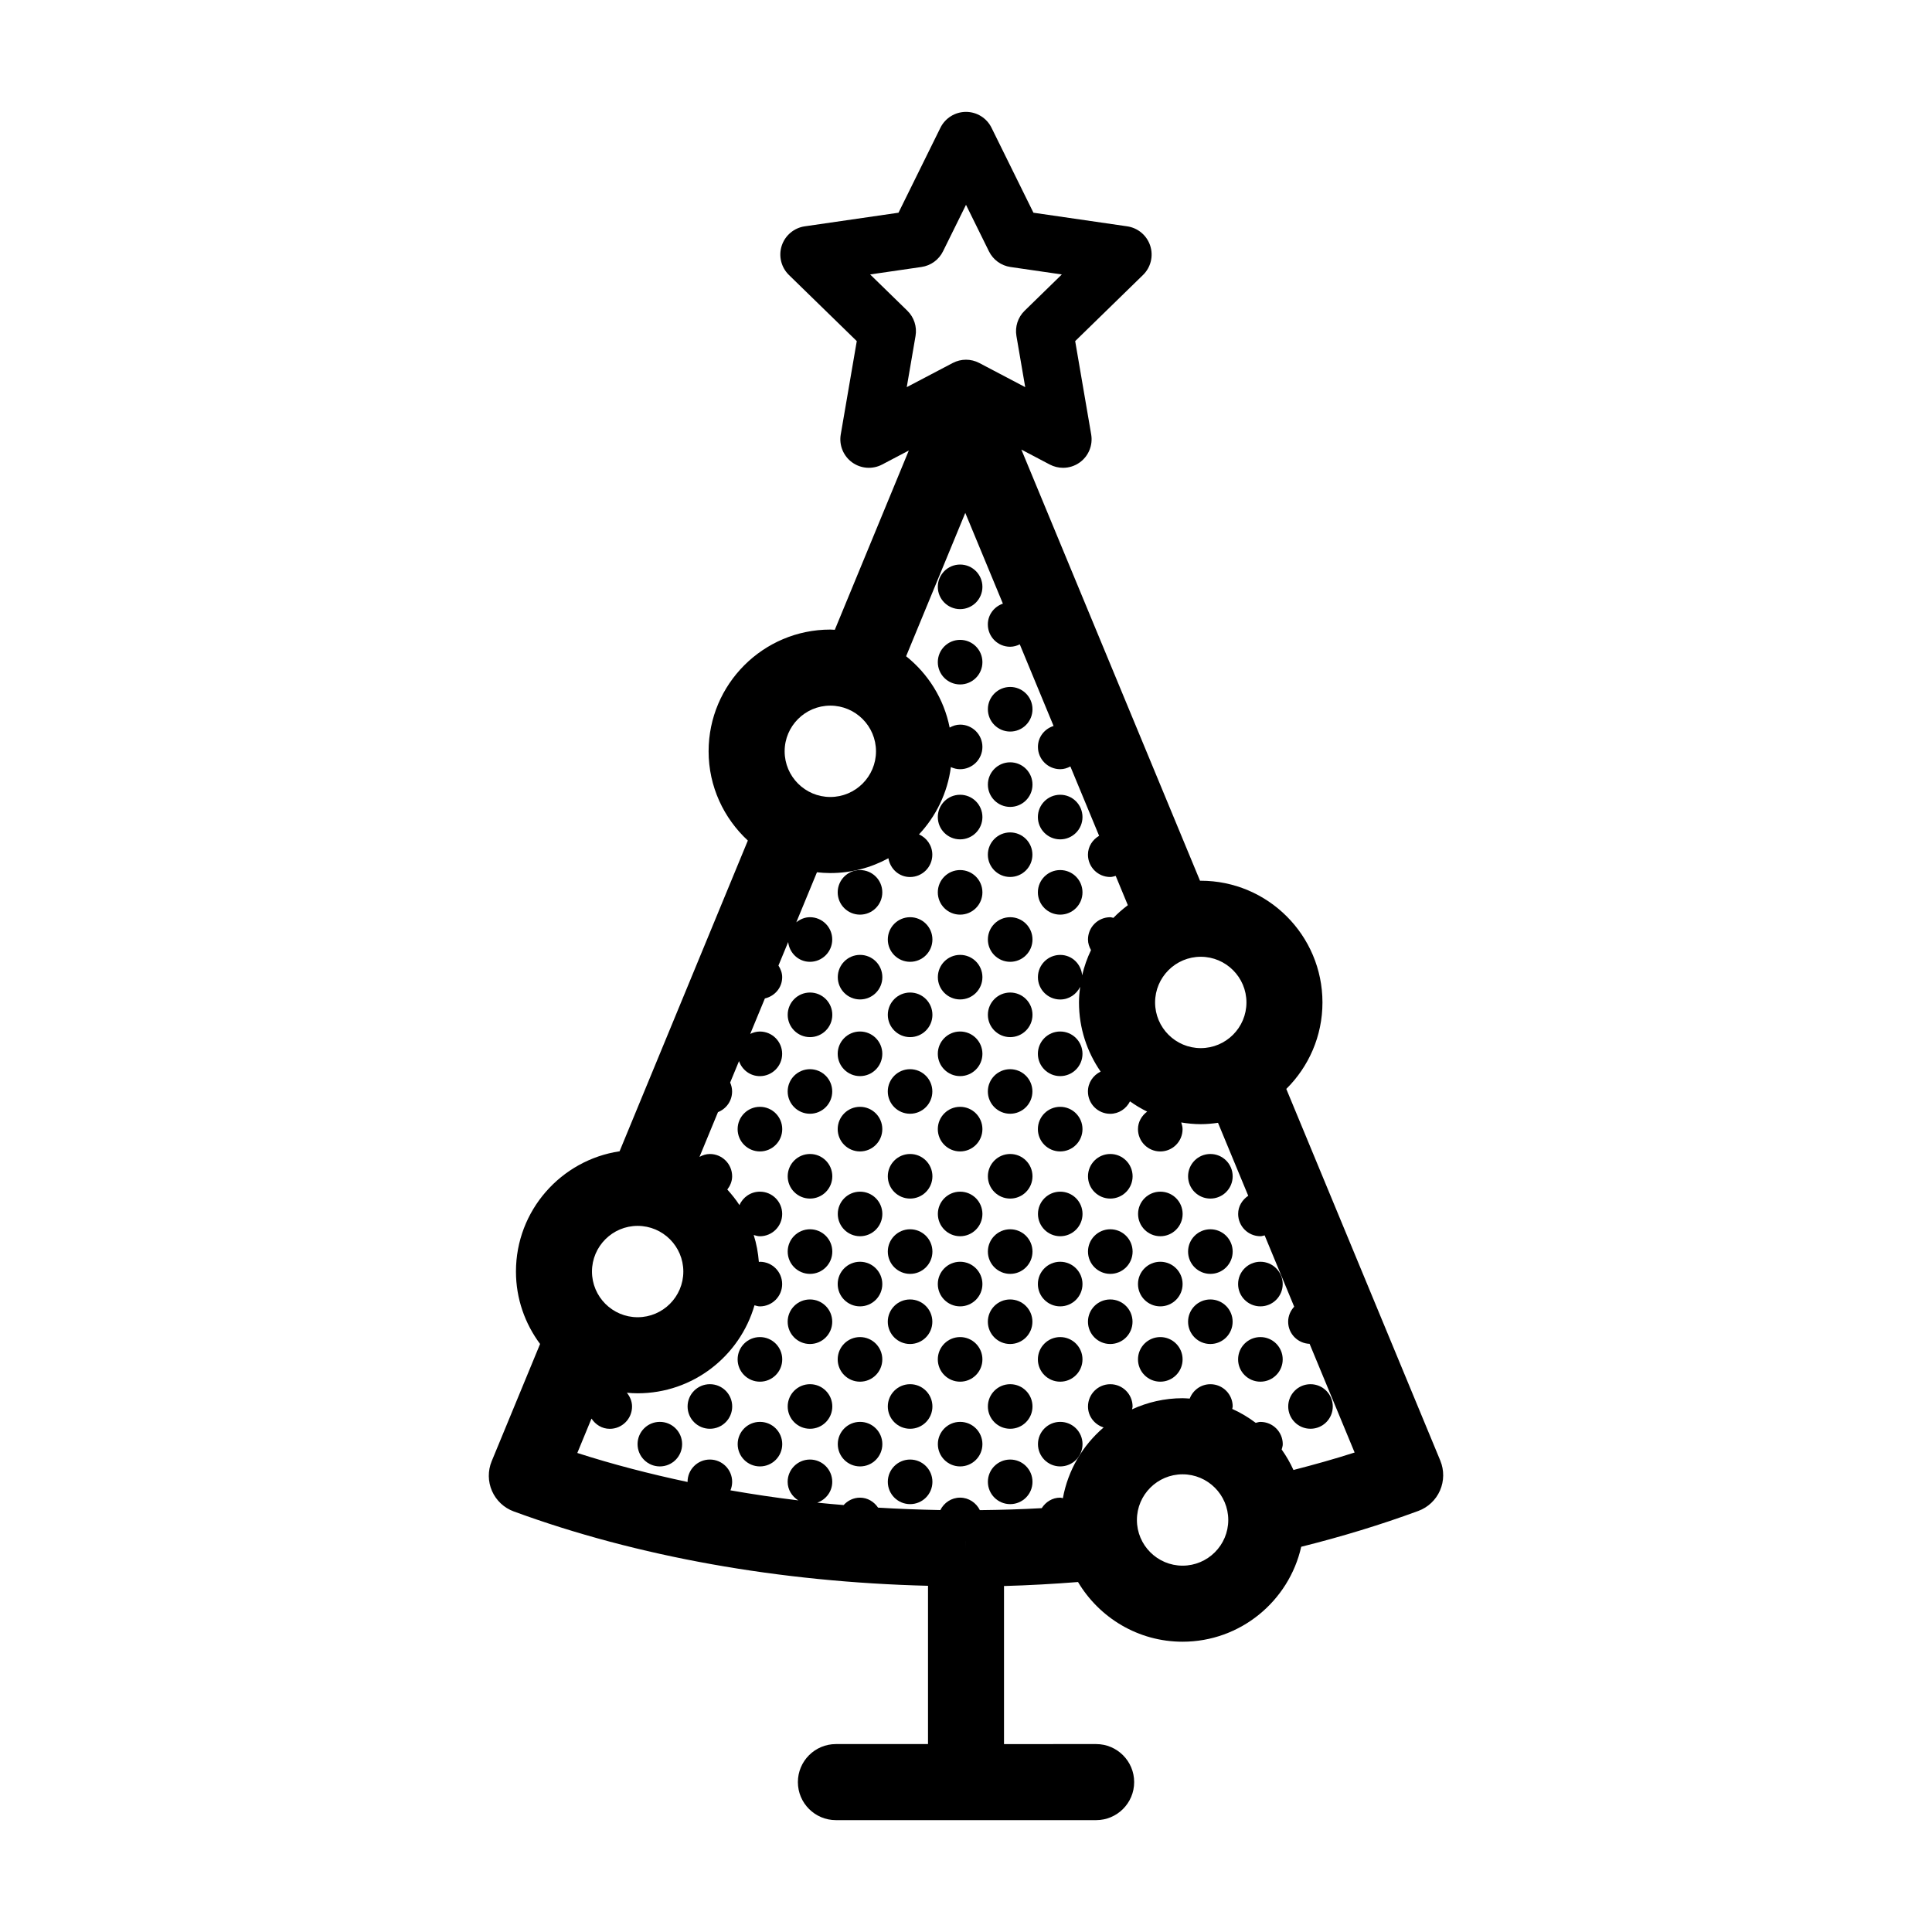 <?xml version="1.0" encoding="UTF-8"?>
<!-- The Best Svg Icon site in the world: iconSvg.co, Visit us! https://iconsvg.co -->
<svg fill="#000000" width="800px" height="800px" version="1.1" viewBox="144 144 512 512" xmlns="http://www.w3.org/2000/svg">
 <g>
  <path d="m417.62 351.93c0 3.262-2.644 5.91-5.91 5.91-3.262 0-5.91-2.648-5.91-5.91 0-3.266 2.648-5.91 5.91-5.91 3.266 0 5.91 2.644 5.91 5.91"/>
  <path d="m417.62 331.96c0 3.262-2.644 5.91-5.91 5.91-3.262 0-5.91-2.648-5.91-5.91 0-3.266 2.648-5.91 5.91-5.91 3.266 0 5.91 2.644 5.91 5.91"/>
  <path d="m404.35 319.48c0 3.262-2.648 5.906-5.91 5.906-3.266 0-5.91-2.644-5.91-5.906 0-3.266 2.644-5.91 5.91-5.91 3.262 0 5.91 2.644 5.91 5.91"/>
  <path d="m404.35 299.52c0 3.262-2.648 5.906-5.91 5.906-3.266 0-5.91-2.644-5.91-5.906 0-3.266 2.644-5.91 5.91-5.91 3.262 0 5.91 2.644 5.91 5.91"/>
  <path d="m364.57 412.94c0 3.262-2.644 5.91-5.91 5.91-3.262 0-5.91-2.648-5.91-5.91 0-3.266 2.648-5.91 5.91-5.91 3.266 0 5.91 2.644 5.91 5.91"/>
  <path d="m377.83 402.96c0 3.262-2.644 5.902-5.906 5.902s-5.902-2.641-5.902-5.902 2.641-5.906 5.902-5.906 5.906 2.644 5.906 5.906"/>
  <path d="m391.1 412.94c0 3.262-2.644 5.91-5.91 5.91s-5.91-2.648-5.91-5.91c0-3.266 2.644-5.91 5.91-5.91s5.91 2.644 5.91 5.91"/>
  <path d="m391.1 392.98c0 3.262-2.644 5.91-5.91 5.91s-5.91-2.648-5.91-5.91c0-3.266 2.644-5.91 5.91-5.91s5.91 2.644 5.91 5.91"/>
  <path d="m404.35 402.96c0 3.262-2.644 5.902-5.906 5.902-3.258 0-5.902-2.641-5.902-5.902s2.644-5.906 5.902-5.906c3.262 0 5.906 2.644 5.906 5.906"/>
  <path d="m417.62 412.94c0 3.262-2.644 5.91-5.91 5.91-3.262 0-5.91-2.648-5.91-5.91 0-3.266 2.648-5.91 5.91-5.91 3.266 0 5.91 2.644 5.91 5.91"/>
  <path d="m417.62 392.98c0 3.262-2.644 5.91-5.91 5.91-3.262 0-5.91-2.648-5.91-5.91 0-3.266 2.648-5.91 5.91-5.91 3.266 0 5.91 2.644 5.91 5.91"/>
  <path d="m377.82 380.48c0 3.266-2.644 5.91-5.91 5.91-3.262 0-5.91-2.644-5.91-5.91 0-3.262 2.648-5.906 5.91-5.906 3.266 0 5.91 2.644 5.91 5.906"/>
  <path d="m404.35 380.48c0 3.266-2.648 5.91-5.91 5.91-3.266 0-5.91-2.644-5.91-5.91 0-3.262 2.644-5.906 5.91-5.906 3.262 0 5.91 2.644 5.91 5.906"/>
  <path d="m404.35 360.53c0 3.262-2.648 5.91-5.91 5.91-3.266 0-5.91-2.648-5.91-5.91 0-3.266 2.644-5.91 5.91-5.91 3.262 0 5.91 2.644 5.91 5.91"/>
  <path d="m417.6 370.5c0 3.262-2.644 5.906-5.906 5.906-3.258 0-5.902-2.644-5.902-5.906 0-3.258 2.644-5.902 5.902-5.902 3.262 0 5.906 2.644 5.906 5.902"/>
  <path d="m430.87 380.48c0 3.266-2.644 5.91-5.91 5.91-3.262 0-5.91-2.644-5.91-5.91 0-3.262 2.648-5.906 5.91-5.906 3.266 0 5.91 2.644 5.91 5.906"/>
  <path d="m430.87 360.53c0 3.262-2.644 5.91-5.91 5.91-3.262 0-5.91-2.648-5.91-5.91 0-3.266 2.648-5.91 5.91-5.91 3.266 0 5.91 2.644 5.91 5.91"/>
  <path d="m364.57 475.68c0 3.266-2.644 5.91-5.91 5.91-3.262 0-5.91-2.644-5.91-5.91 0-3.262 2.648-5.91 5.91-5.91 3.266 0 5.91 2.648 5.91 5.91"/>
  <path d="m364.57 455.73c0 3.262-2.644 5.906-5.91 5.906-3.262 0-5.91-2.644-5.91-5.906 0-3.266 2.648-5.91 5.91-5.91 3.266 0 5.91 2.644 5.91 5.91"/>
  <path d="m377.83 465.71c0 3.258-2.644 5.902-5.906 5.902s-5.902-2.644-5.902-5.902c0-3.262 2.641-5.906 5.902-5.906s5.906 2.644 5.906 5.906"/>
  <path d="m391.1 475.68c0 3.266-2.644 5.91-5.91 5.91s-5.91-2.644-5.91-5.91c0-3.262 2.644-5.91 5.91-5.91s5.91 2.648 5.91 5.91"/>
  <path d="m391.1 455.73c0 3.262-2.644 5.906-5.91 5.906s-5.91-2.644-5.91-5.906c0-3.266 2.644-5.91 5.91-5.91s5.91 2.644 5.91 5.91"/>
  <path d="m404.35 465.71c0 3.258-2.644 5.902-5.906 5.902-3.258 0-5.902-2.644-5.902-5.902 0-3.262 2.644-5.906 5.902-5.906 3.262 0 5.906 2.644 5.906 5.906"/>
  <path d="m417.62 475.68c0 3.266-2.644 5.91-5.91 5.91-3.262 0-5.91-2.644-5.91-5.91 0-3.262 2.648-5.91 5.91-5.91 3.266 0 5.91 2.648 5.91 5.91"/>
  <path d="m417.62 455.73c0 3.262-2.644 5.906-5.91 5.906-3.262 0-5.91-2.644-5.91-5.906 0-3.266 2.648-5.91 5.91-5.91 3.266 0 5.91 2.644 5.91 5.91"/>
  <path d="m430.88 465.71c0 3.258-2.644 5.902-5.906 5.902-3.262 0-5.902-2.644-5.902-5.902 0-3.262 2.641-5.906 5.902-5.906 3.262 0 5.906 2.644 5.906 5.906"/>
  <path d="m444.15 475.68c0 3.266-2.648 5.91-5.91 5.91-3.266 0-5.91-2.644-5.91-5.91 0-3.262 2.644-5.91 5.91-5.91 3.262 0 5.91 2.648 5.91 5.91"/>
  <path d="m444.15 455.73c0 3.262-2.648 5.906-5.91 5.906-3.266 0-5.91-2.644-5.91-5.906 0-3.266 2.644-5.91 5.91-5.91 3.262 0 5.91 2.644 5.91 5.91"/>
  <path d="m457.41 465.71c0 3.258-2.641 5.902-5.902 5.902-3.262 0-5.906-2.644-5.906-5.902 0-3.262 2.644-5.906 5.906-5.906 3.262 0 5.902 2.644 5.902 5.906"/>
  <path d="m470.67 475.68c0 3.266-2.644 5.91-5.91 5.91-3.262 0-5.906-2.644-5.906-5.91 0-3.262 2.644-5.91 5.906-5.91 3.266 0 5.91 2.648 5.91 5.91"/>
  <path d="m470.67 455.73c0 3.262-2.644 5.906-5.91 5.906-3.262 0-5.906-2.644-5.906-5.906 0-3.266 2.644-5.91 5.906-5.91 3.266 0 5.91 2.644 5.91 5.91"/>
  <path d="m351.3 443.23c0 3.266-2.648 5.91-5.91 5.91-3.266 0-5.91-2.644-5.91-5.91 0-3.262 2.644-5.91 5.91-5.91 3.262 0 5.91 2.648 5.91 5.91"/>
  <path d="m364.55 433.25c0 3.262-2.644 5.906-5.902 5.906-3.262 0-5.906-2.644-5.906-5.906 0-3.262 2.644-5.902 5.906-5.902 3.258 0 5.902 2.641 5.902 5.902"/>
  <path d="m377.82 443.23c0 3.266-2.644 5.91-5.91 5.91-3.262 0-5.91-2.644-5.91-5.91 0-3.262 2.648-5.91 5.91-5.91 3.266 0 5.91 2.648 5.91 5.91"/>
  <path d="m377.82 423.27c0 3.266-2.644 5.91-5.91 5.91-3.262 0-5.91-2.644-5.91-5.91 0-3.262 2.648-5.91 5.91-5.91 3.266 0 5.91 2.648 5.91 5.91"/>
  <path d="m391.08 433.25c0 3.262-2.644 5.906-5.906 5.906s-5.902-2.644-5.902-5.906c0-3.262 2.641-5.902 5.902-5.902s5.906 2.641 5.906 5.902"/>
  <path d="m404.35 443.23c0 3.266-2.648 5.91-5.91 5.91-3.266 0-5.91-2.644-5.91-5.91 0-3.262 2.644-5.91 5.91-5.91 3.262 0 5.91 2.648 5.91 5.91"/>
  <path d="m404.35 423.27c0 3.266-2.648 5.91-5.91 5.91-3.266 0-5.91-2.644-5.91-5.91 0-3.262 2.644-5.91 5.91-5.91 3.262 0 5.91 2.648 5.91 5.91"/>
  <path d="m417.6 433.25c0 3.262-2.644 5.906-5.906 5.906-3.258 0-5.902-2.644-5.902-5.906 0-3.262 2.644-5.902 5.902-5.902 3.262 0 5.906 2.641 5.906 5.902"/>
  <path d="m430.87 443.23c0 3.266-2.644 5.91-5.91 5.91-3.262 0-5.91-2.644-5.91-5.91 0-3.262 2.648-5.91 5.91-5.91 3.266 0 5.91 2.648 5.91 5.91"/>
  <path d="m430.87 423.27c0 3.266-2.644 5.91-5.91 5.91-3.262 0-5.91-2.644-5.91-5.91 0-3.262 2.648-5.91 5.91-5.91 3.266 0 5.91 2.648 5.91 5.91"/>
  <path d="m324.77 526.71c0 3.262-2.644 5.906-5.906 5.906-3.258 0-5.902-2.644-5.902-5.906 0-3.258 2.644-5.902 5.902-5.902 3.262 0 5.906 2.644 5.906 5.902"/>
  <path d="m338.04 516.73c0 3.266-2.644 5.91-5.91 5.91-3.262 0-5.91-2.644-5.91-5.91 0-3.262 2.648-5.906 5.91-5.906 3.266 0 5.91 2.644 5.91 5.906"/>
  <path d="m351.3 526.71c0 3.262-2.644 5.906-5.906 5.906s-5.902-2.644-5.902-5.906c0-3.258 2.641-5.902 5.902-5.902s5.906 2.644 5.906 5.902"/>
  <path d="m364.57 516.73c0 3.266-2.644 5.91-5.91 5.91-3.262 0-5.91-2.644-5.91-5.91 0-3.262 2.648-5.906 5.91-5.906 3.266 0 5.91 2.644 5.91 5.906"/>
  <path d="m377.83 526.71c0 3.262-2.644 5.906-5.906 5.906s-5.902-2.644-5.902-5.906c0-3.258 2.641-5.902 5.902-5.902s5.906 2.644 5.906 5.902"/>
  <path d="m391.1 536.7c0 3.266-2.644 5.91-5.91 5.91s-5.91-2.644-5.91-5.91c0-3.262 2.644-5.906 5.91-5.906s5.91 2.644 5.91 5.906"/>
  <path d="m391.1 516.73c0 3.266-2.644 5.91-5.91 5.91s-5.91-2.644-5.91-5.91c0-3.262 2.644-5.906 5.91-5.906s5.91 2.644 5.91 5.906"/>
  <path d="m404.35 526.71c0 3.262-2.644 5.906-5.906 5.906-3.258 0-5.902-2.644-5.902-5.906 0-3.258 2.644-5.902 5.902-5.902 3.262 0 5.906 2.644 5.906 5.902"/>
  <path d="m417.62 536.7c0 3.266-2.644 5.91-5.91 5.91-3.262 0-5.91-2.644-5.91-5.91 0-3.262 2.648-5.906 5.91-5.906 3.266 0 5.91 2.644 5.91 5.906"/>
  <path d="m417.62 516.73c0 3.266-2.644 5.91-5.91 5.91-3.262 0-5.91-2.644-5.91-5.91 0-3.262 2.648-5.906 5.91-5.906 3.266 0 5.91 2.644 5.91 5.906"/>
  <path d="m430.88 526.71c0 3.262-2.644 5.906-5.906 5.906-3.262 0-5.902-2.644-5.902-5.906 0-3.258 2.641-5.902 5.902-5.902 3.262 0 5.906 2.644 5.906 5.902"/>
  <path d="m497.2 516.73c0 3.262-2.644 5.906-5.906 5.906s-5.902-2.644-5.902-5.906c0-3.258 2.641-5.902 5.902-5.902s5.906 2.644 5.906 5.902"/>
  <path d="m351.3 504.25c0 3.266-2.648 5.91-5.91 5.91-3.266 0-5.91-2.644-5.91-5.91 0-3.262 2.644-5.91 5.91-5.91 3.262 0 5.91 2.648 5.91 5.91"/>
  <path d="m364.55 494.27c0 3.262-2.644 5.906-5.902 5.906-3.262 0-5.906-2.644-5.906-5.906s2.644-5.902 5.906-5.902c3.258 0 5.902 2.641 5.902 5.902"/>
  <path d="m377.82 504.25c0 3.266-2.644 5.91-5.91 5.91-3.262 0-5.91-2.644-5.91-5.91 0-3.262 2.648-5.91 5.91-5.91 3.266 0 5.91 2.648 5.91 5.91"/>
  <path d="m377.82 484.29c0 3.266-2.644 5.91-5.91 5.91-3.262 0-5.91-2.644-5.91-5.91 0-3.262 2.648-5.91 5.91-5.91 3.266 0 5.91 2.648 5.91 5.91"/>
  <path d="m391.08 494.27c0 3.262-2.644 5.906-5.906 5.906s-5.902-2.644-5.902-5.906 2.641-5.902 5.902-5.902 5.906 2.641 5.906 5.902"/>
  <path d="m404.35 504.25c0 3.266-2.648 5.91-5.91 5.91-3.266 0-5.91-2.644-5.91-5.91 0-3.262 2.644-5.91 5.91-5.91 3.262 0 5.91 2.648 5.91 5.91"/>
  <path d="m404.35 484.29c0 3.266-2.648 5.91-5.91 5.91-3.266 0-5.91-2.644-5.91-5.91 0-3.262 2.644-5.91 5.91-5.91 3.262 0 5.91 2.648 5.91 5.91"/>
  <path d="m417.6 494.27c0 3.262-2.644 5.906-5.906 5.906-3.258 0-5.902-2.644-5.902-5.906s2.644-5.902 5.902-5.902c3.262 0 5.906 2.641 5.906 5.902"/>
  <path d="m430.87 504.25c0 3.266-2.644 5.91-5.91 5.91-3.262 0-5.91-2.644-5.91-5.91 0-3.262 2.648-5.91 5.91-5.91 3.266 0 5.91 2.648 5.91 5.91"/>
  <path d="m430.87 484.29c0 3.266-2.644 5.91-5.91 5.91-3.262 0-5.91-2.644-5.91-5.91 0-3.262 2.648-5.91 5.91-5.91 3.266 0 5.91 2.648 5.91 5.91"/>
  <path d="m444.13 494.27c0 3.262-2.644 5.906-5.906 5.906-3.262 0-5.902-2.644-5.902-5.906s2.641-5.902 5.902-5.902c3.262 0 5.906 2.641 5.906 5.902"/>
  <path d="m457.4 504.25c0 3.266-2.644 5.91-5.91 5.91-3.262 0-5.91-2.644-5.91-5.91 0-3.262 2.648-5.91 5.91-5.91 3.266 0 5.91 2.648 5.91 5.91"/>
  <path d="m457.4 484.29c0 3.266-2.644 5.91-5.91 5.91-3.262 0-5.91-2.644-5.91-5.91 0-3.262 2.648-5.91 5.91-5.91 3.266 0 5.91 2.648 5.91 5.91"/>
  <path d="m470.66 494.27c0 3.262-2.644 5.906-5.906 5.906-3.262 0-5.902-2.644-5.902-5.906s2.641-5.902 5.902-5.902c3.262 0 5.906 2.641 5.906 5.902"/>
  <path d="m483.93 504.25c0 3.266-2.648 5.91-5.91 5.91-3.266 0-5.91-2.644-5.91-5.91 0-3.262 2.644-5.91 5.91-5.91 3.262 0 5.91 2.648 5.91 5.91"/>
  <path d="m483.93 484.29c0 3.266-2.648 5.91-5.91 5.91-3.266 0-5.91-2.644-5.91-5.91 0-3.262 2.644-5.91 5.91-5.91 3.262 0 5.91 2.648 5.91 5.91"/>
  <path d="m525.7 531.09-40.82-98.512c5.914-5.848 9.586-13.961 9.586-22.918 0-17.789-14.469-32.258-32.258-32.258-0.066 0-0.121 0.012-0.188 0.012l-47.348-114.27 7.535 3.965c1.109 0.578 2.316 0.867 3.516 0.867 1.57 0 3.129-0.488 4.445-1.445 2.328-1.688 3.492-4.555 3.008-7.391l-4.242-24.742 17.973-17.523c2.062-2.004 2.805-5.012 1.914-7.75-0.891-2.734-3.254-4.731-6.102-5.144l-24.844-3.606-11.109-22.512c-1.266-2.578-3.894-4.211-6.766-4.211-2.875 0-5.508 1.633-6.781 4.211l-11.109 22.512-24.844 3.606c-2.84 0.414-5.211 2.41-6.102 5.144-0.887 2.734-0.145 5.738 1.914 7.75l17.977 17.523-4.246 24.742c-0.484 2.832 0.68 5.699 3.008 7.391 2.332 1.691 5.414 1.914 7.961 0.574l7.07-3.719-19.613 47.516c-0.398-0.016-0.785-0.059-1.188-0.059-17.785 0-32.258 14.473-32.258 32.258 0 9.344 4.027 17.754 10.398 23.652l-33.992 82.352c-15.516 2.328-27.461 15.707-27.461 31.867 0 7.195 2.398 13.824 6.394 19.195l-12.828 31.074c-1.043 2.535-1.012 5.387 0.09 7.894 1.102 2.508 3.18 4.465 5.754 5.406 32.734 12.016 70.523 18.73 109.81 19.711 0 0.07-0.02 0.137-0.02 0.211v41.734h-24.406c-5.562 0-10.078 4.516-10.078 10.078s4.516 10.078 10.078 10.078h68.961c5.562 0 10.078-4.516 10.078-10.078s-4.516-10.078-10.078-10.078l-24.414 0.004v-41.734c0-0.055-0.016-0.105-0.016-0.156 6.602-0.18 13.141-0.551 19.629-1.059 5.633 9.453 15.926 15.82 27.703 15.82 15.352 0 28.207-10.785 31.449-25.164 10.742-2.68 21.121-5.844 31.035-9.496 2.57-0.945 4.644-2.906 5.742-5.414 1.098-2.516 1.129-5.379 0.082-7.906zm-51.379-121.43c0 6.676-5.43 12.105-12.105 12.105-6.676 0-12.105-5.43-12.105-12.105s5.43-12.105 12.105-12.105c6.676 0 12.105 5.43 12.105 12.105zm-89.871-183.32-9.855-9.609 13.617-1.98c2.457-0.359 4.59-1.906 5.691-4.133l6.098-12.34 6.09 12.344c1.102 2.227 3.231 3.777 5.688 4.133l13.617 1.98-9.855 9.609c-1.785 1.738-2.594 4.238-2.176 6.691l2.328 13.562-12.176-6.402c-1.102-0.578-2.312-0.867-3.516-0.867-1.211 0-2.414 0.293-3.516 0.867l-12.184 6.402 2.328-13.562c0.422-2.457-0.395-4.961-2.18-6.695zm-20.406 104.66c6.676 0 12.105 5.43 12.105 12.105 0 6.676-5.43 12.105-12.105 12.105s-12.105-5.43-12.105-12.105c-0.004-6.672 5.43-12.105 12.105-12.105zm-51.059 137.87c6.676 0 12.105 5.43 12.105 12.105s-5.43 12.105-12.105 12.105-12.105-5.43-12.105-12.105c0-6.672 5.43-12.105 12.105-12.105zm86.844 85.539v-0.023zm-0.008-0.027-0.004-1.945h0.004zm57.578 4.535c-6.676 0-12.105-5.43-12.105-12.105 0-6.676 5.43-12.105 12.105-12.105 6.676 0 12.105 5.43 12.105 12.105 0 6.676-5.43 12.105-12.105 12.105zm29.387-25.348c-0.871-1.918-1.918-3.734-3.129-5.43 0.117-0.465 0.289-0.91 0.289-1.414 0-3.258-2.641-5.906-5.91-5.906-0.449 0-0.84 0.16-1.258 0.25-1.926-1.449-4-2.695-6.223-3.691 0.023-0.215 0.125-0.414 0.125-0.637 0-3.258-2.641-5.91-5.91-5.91-2.516 0-4.629 1.586-5.481 3.809-0.625-0.035-1.25-0.098-1.891-0.098-4.781 0-9.316 1.074-13.402 2.953 0.035-0.258 0.152-0.488 0.152-0.754 0-3.258-2.641-5.91-5.91-5.91-3.258 0-5.906 2.644-5.906 5.91 0 2.637 1.758 4.797 4.141 5.551-5.535 4.731-9.441 11.297-10.797 18.746-0.246-0.031-0.465-0.145-0.719-0.145-2.086 0-3.836 1.148-4.887 2.785-5.422 0.309-10.891 0.465-16.395 0.523-0.969-1.941-2.926-3.309-5.246-3.309-2.309 0-4.258 1.359-5.223 3.289-5.543-0.102-11.043-0.309-16.504-0.641-1.066-1.562-2.769-2.644-4.797-2.644-1.734 0-3.254 0.777-4.328 1.961-2.336-0.203-4.676-0.387-6.988-0.637 2.297-0.805 3.969-2.941 3.969-5.516 0-3.258-2.644-5.91-5.906-5.91-3.266 0-5.914 2.644-5.914 5.91 0 2.106 1.164 3.871 2.832 4.918-6.082-0.734-12.078-1.629-17.992-2.664 0.289-0.695 0.453-1.457 0.453-2.254 0-3.258-2.641-5.91-5.906-5.91s-5.91 2.644-5.91 5.91c0 0.016 0.012 0.023 0.012 0.039-10.066-2.141-19.863-4.676-29.23-7.691l3.758-9.113c1.059 1.598 2.781 2.715 4.84 2.715 3.258 0 5.906-2.644 5.906-5.91 0-1.402-0.555-2.637-1.371-3.652 0.941 0.086 1.891 0.145 2.852 0.145 14.688 0 27.086-9.875 30.969-23.32 0.473 0.121 0.922 0.289 1.426 0.289 3.254 0 5.906-2.644 5.906-5.91 0-3.266-2.644-5.91-5.906-5.91-0.098 0-0.172 0.051-0.266 0.055-0.195-2.469-0.645-4.871-1.367-7.152 0.527 0.156 1.062 0.332 1.641 0.332 3.258 0 5.906-2.641 5.906-5.91 0-3.258-2.641-5.906-5.906-5.906-2.43 0-4.508 1.473-5.414 3.562-0.957-1.465-2.047-2.832-3.223-4.121 0.75-0.992 1.281-2.172 1.281-3.512 0-3.258-2.641-5.91-5.906-5.91-1.008 0-1.914 0.316-2.746 0.762l4.898-11.855c2.188-0.867 3.742-2.973 3.742-5.473 0-0.848-0.191-1.641-0.516-2.367l2.348-5.684c0.805 2.309 2.941 3.984 5.527 3.984 3.254 0 5.906-2.644 5.906-5.91 0-3.266-2.644-5.91-5.906-5.91-0.926 0-1.773 0.25-2.555 0.629l3.883-9.395c2.609-0.613 4.586-2.84 4.586-5.644 0-1.152-0.418-2.168-0.988-3.078l2.574-6.227c0.348 2.934 2.75 5.238 5.773 5.238 3.254 0 5.906-2.644 5.906-5.91 0-3.266-2.644-5.91-5.906-5.91-1.387 0-2.613 0.551-3.621 1.355l5.477-13.262c1.16 0.125 2.336 0.207 3.527 0.207 5.578 0 10.828-1.426 15.41-3.926 0.465 2.801 2.793 4.977 5.723 4.977 3.258 0 5.91-2.641 5.91-5.91 0-2.414-1.457-4.469-3.527-5.387 4.508-4.812 7.551-10.984 8.449-17.836 0.746 0.344 1.566 0.562 2.445 0.562 3.258 0 5.91-2.641 5.91-5.91 0-3.258-2.644-5.906-5.91-5.906-1.02 0-1.934 0.328-2.769 0.781-1.508-7.602-5.699-14.238-11.539-18.902l15.68-37.988 9.965 24.047c-2.309 0.801-3.988 2.938-3.988 5.516 0 3.266 2.641 5.91 5.906 5.91 0.934 0 1.777-0.258 2.559-0.637l8.957 21.629c-2.387 0.754-4.144 2.91-4.144 5.547 0 3.266 2.644 5.91 5.91 5.91 0.984 0 1.867-0.297 2.684-0.727l7.617 18.379c-1.738 1.027-2.957 2.836-2.957 5.004 0 3.266 2.641 5.91 5.906 5.91 0.52 0 0.973-0.172 1.449-0.293l3.215 7.766c-1.359 1.023-2.641 2.133-3.824 3.356-0.289-0.039-0.535-0.168-0.832-0.168-3.258 0-5.906 2.644-5.906 5.91 0 1.031 0.332 1.953 0.801 2.801-1.012 2.117-1.809 4.352-2.348 6.691-0.262-3.023-2.719-5.414-5.809-5.414-3.258 0-5.91 2.641-5.91 5.906s2.644 5.91 5.91 5.91c2.336 0 4.312-1.379 5.273-3.352-0.176 1.359-0.301 2.734-0.301 4.141 0 6.801 2.133 13.109 5.738 18.32-1.977 0.953-3.367 2.938-3.367 5.273 0 3.266 2.641 5.91 5.906 5.91 2.316 0 4.273-1.367 5.238-3.301 1.43 1.027 2.953 1.934 4.551 2.719-1.441 1.078-2.434 2.715-2.434 4.648 0 3.258 2.641 5.91 5.91 5.91 3.258 0 5.906-2.644 5.906-5.91 0-0.629-0.172-1.203-0.352-1.773 1.688 0.277 3.406 0.453 5.168 0.453 1.562 0 3.074-0.145 4.574-0.363l8.012 19.336c-1.57 1.062-2.672 2.769-2.672 4.812 0 3.266 2.641 5.91 5.906 5.91 0.398 0 0.742-0.152 1.117-0.223l7.828 18.898c-0.973 1.055-1.598 2.434-1.598 3.984 0 3.184 2.527 5.738 5.684 5.863l11.93 28.797c-5.269 1.703-10.707 3.215-16.207 4.633z"/>
 </g>
</svg>